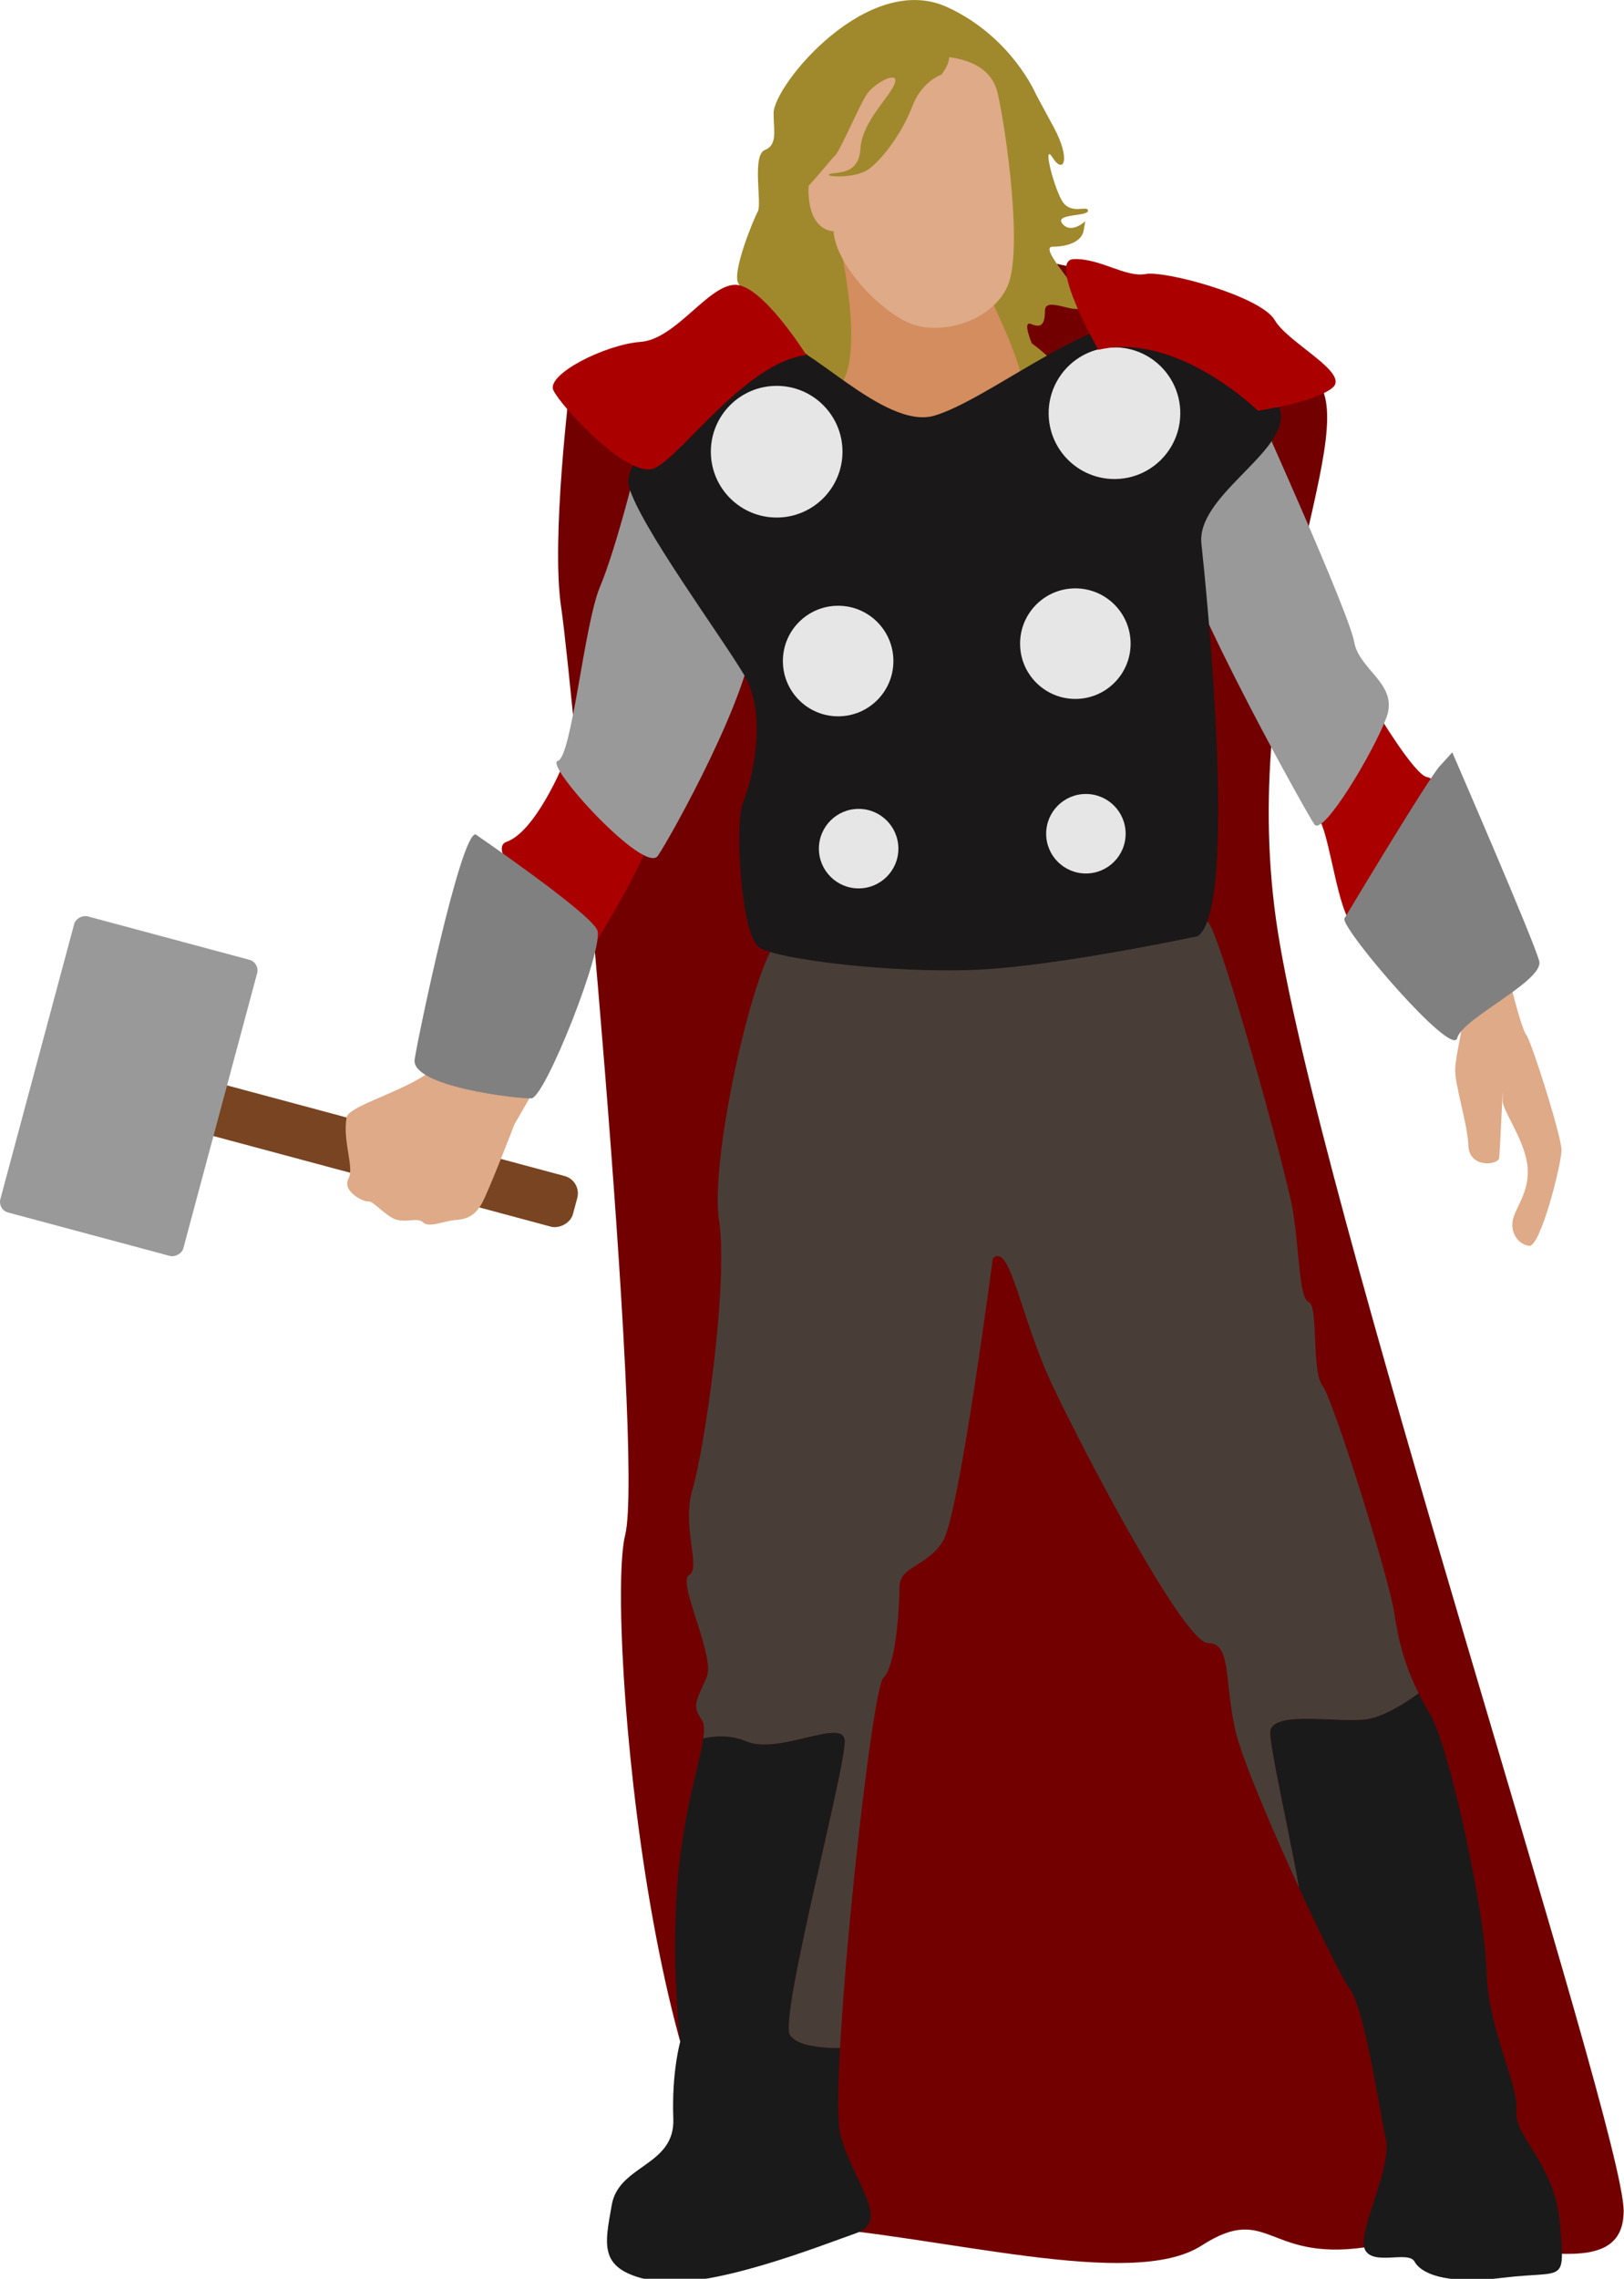 <?xml version="1.0" encoding="UTF-8" standalone="no"?>
<svg
   xmlns:dc="http://purl.org/dc/elements/1.1/"
   xmlns:cc="http://creativecommons.org/ns#"
   xmlns:rdf="http://www.w3.org/1999/02/22-rdf-syntax-ns#"
   xmlns:svg="http://www.w3.org/2000/svg"
   xmlns="http://www.w3.org/2000/svg"
   xmlns:sodipodi="http://sodipodi.sourceforge.net/DTD/sodipodi-0.dtd"
   xmlns:inkscape="http://www.inkscape.org/namespaces/inkscape"
   width="362.784mm"
   height="508.883mm"
   viewBox="0 0 362.784 508.883"
   version="1.1"
   id="svg1484"
   inkscape:version="1.0.1 (3bc2e813f5, 2020-09-07)"
   sodipodi:docname="Marvel Thor.svg">
  <defs
     id="defs1478">
    <filter
       inkscape:collect="always"
       style="color-interpolation-filters:sRGB"
       id="filter1290"
       x="-1.2844838e-10"
       width="1"
       y="-6.167216e-11"
       height="1">
      <feGaussianBlur
         inkscape:collect="always"
         stdDeviation="1.1461286e-08"
         id="feGaussianBlur1292" />
    </filter>
  </defs>
  <sodipodi:namedview
     id="base"
     pagecolor="#ffffff"
     bordercolor="#666666"
     borderopacity="1.0"
     inkscape:pageopacity="0.0"
     inkscape:pageshadow="2"
     inkscape:zoom="0.175"
     inkscape:cx="467.80393"
     inkscape:cy="1156.9335"
     inkscape:document-units="mm"
     inkscape:current-layer="layer1"
     inkscape:document-rotation="0"
     showgrid="false"
     inkscape:window-width="1366"
     inkscape:window-height="705"
     inkscape:window-x="-8"
     inkscape:window-y="-8"
     inkscape:window-maximized="1" />
  <g
     inkscape:label="Layer 1"
     inkscape:groupmode="layer"
     id="layer1"
     transform="translate(46.833,131.977)">
    <g
       id="g1357"
       transform="matrix(1.038,0,0,1.038,-1266.316,-16.519)">
      <path
         style="fill:#730000;fill-opacity:1;stroke:none;stroke-width:0.265px;stroke-linecap:butt;stroke-linejoin:miter;stroke-opacity:1"
         d="m 1297.519,-28.415 c 0,0 -4.158,33.262 -1.89,48.003 2.268,14.741 18.027,182.31 13.751,199.415 -4.276,17.105 6.414,146.464 37.418,148.602 31.003,2.138 71.628,13.898 86.595,4.276 14.967,-9.622 13.898,4.276 37.418,0 23.52,-4.276 53.454,10.691 53.454,-7.484 0,-18.174 -66.817,-220.23 -74.835,-277.96 -8.018,-57.73 18.174,-103.701 9.087,-115.46 -9.087,-11.76 -59.334,-30.469 -72.163,-26.192 -12.829,4.276 -88.835,26.8 -88.835,26.8 z"
         id="path1313" />
      <path
         style="fill:#a0892c;fill-opacity:1;stroke:none;stroke-width:0.265px;stroke-linecap:butt;stroke-linejoin:miter;stroke-opacity:1"
         d="m 1396.889,-37.373 c 0,0 -2.079,-4.914 -0.189,-4.158 1.89,0.756 3.024,0.567 3.024,-2.835 0,-3.402 6.992,1.134 8.127,-0.945 1.134,-2.079 -10.016,-12.851 -6.426,-12.851 3.591,0 6.237,-1.323 6.615,-3.402 l 0.378,-2.079 c 0,0 -3.024,2.835 -4.914,0.567 -1.89,-2.268 5.481,-1.512 5.481,-2.835 0,-1.323 -3.78,1.134 -5.67,-2.268 -1.89,-3.402 -4.158,-12.662 -1.89,-9.071 2.268,3.591 3.969,0.378 0.189,-6.615 l -3.78,-6.993 c 0,0 -5.212,-12.452 -19.153,-18.847 -17.044,-7.819 -37.311,16.726 -37.355,22.816 -0.026,3.586 0.945,6.804 -1.89,7.938 -2.835,1.134 -0.567,11.528 -1.512,13.229 -0.945,1.701 -5.67,13.229 -4.158,15.497 1.512,2.268 1.323,6.237 4.914,6.237 3.591,0 7.559,8.126 9.26,8.693 1.701,0.567 1.512,3.969 5.103,6.237 3.591,2.268 8.316,8.315 8.316,8.315 0,0 16.82,7.182 29.86,1.134 13.04,-6.048 16.253,-10.016 5.67,-17.765 z"
         id="path1303"
         sodipodi:nodetypes="cssssscssssscsssssssscsc" />
      <path
         style="fill:#d38d5e;fill-opacity:1;stroke:none;stroke-width:0.265px;stroke-linecap:butt;stroke-linejoin:miter;stroke-opacity:1"
         d="m 1356.106,-56.007 c 0,0 5.103,23.624 -1.323,28.537 -6.426,4.914 31.183,15.875 37.987,10.394 6.803,-5.481 -0.378,-20.411 -4.158,-28.726 -3.78,-8.315 -32.506,-10.205 -32.506,-10.205 z"
         id="path1307" />
      <path
         id="path1073"
         style="opacity:1;fill:#1a1a1a;stroke:none;stroke-width:1px;stroke-linecap:butt;stroke-linejoin:miter;stroke-opacity:1;filter:url(#filter1290)"
         d="m 6302.543,1578.205 c -3.257,0.015 -6.192,0.132 -9.924,-0.094 -3.125,-0.189 -6.322,-0.49 -9.43,-0.943 -3.107,-0.454 -6.125,-1.062 -8.895,-1.867 -1.385,-0.403 -2.708,-0.853 -3.949,-1.359 -1.241,-0.506 -2.401,-1.068 -3.457,-1.689 -1.056,-0.622 -2.01,-1.304 -2.842,-2.051 -0.832,-0.747 -1.543,-1.562 -2.111,-2.445 -0.284,-0.442 -0.504,-1.072 -0.666,-1.879 -0.162,-0.807 -0.264,-1.79 -0.31,-2.939 -0.093,-2.298 0.037,-5.258 0.359,-8.783 0.323,-3.526 0.837,-7.617 1.516,-12.184 0.678,-4.567 1.52,-9.61 2.494,-15.031 1.949,-10.843 4.433,-23.21 7.209,-36.354 2.776,-13.144 5.846,-27.065 8.971,-41.017 6.25,-27.905 12.722,-55.937 17.504,-78.129 2.391,-11.096 4.36,-20.732 5.668,-28.162 0.654,-3.715 1.142,-6.878 1.435,-9.396 0.294,-2.519 0.394,-4.395 0.268,-5.531 -0.126,-1.136 -0.447,-2.082 -0.941,-2.861 -0.495,-0.78 -1.164,-1.393 -1.99,-1.859 -0.827,-0.467 -1.812,-0.787 -2.934,-0.984 -1.122,-0.198 -2.383,-0.272 -3.764,-0.244 -2.762,0.055 -6.005,0.516 -9.584,1.209 -3.579,0.693 -7.494,1.615 -11.598,2.594 -4.104,0.979 -8.396,2.014 -12.732,2.928 -4.337,0.913 -8.717,1.706 -12.994,2.203 -2.139,0.249 -4.251,0.423 -6.32,0.502 -2.069,0.079 -4.096,0.061 -6.059,-0.074 -1.963,-0.135 -3.863,-0.388 -5.684,-0.781 -1.821,-0.393 -3.562,-0.925 -5.203,-1.619 -1.641,-0.695 -3.287,-1.288 -4.93,-1.787 -1.643,-0.499 -3.283,-0.906 -4.912,-1.23 -3.259,-0.649 -6.478,-0.968 -9.604,-1.039 -3.125,-0.071 -6.155,0.106 -9.035,0.451 -2.355,0.282 -4.528,0.731 -6.652,1.193 -2.745,19.717 -14.787,55.01 -20.02,107.336 -7.143,71.429 1.43,138.572 1.43,138.572 0,0 -7.144,24.286 -5.715,62.857 1.429,38.571 -44.286,37.143 -50,70 -5.714,32.857 -11.428,52.856 32.857,61.428 44.286,8.571 137.143,-28.57 165.715,-38.57 28.572,-10 -2.857,-41.429 -12.857,-80 -2.437,-9.398 -2.186,-35.847 -0.314,-70.367 z"
         transform="matrix(0.265,0,0,0.265,-314.549,-88.891)" />
      <path
         id="path1287"
         style="opacity:1;fill:#1a1a1a;fill-opacity:1;stroke:none;stroke-width:1px;stroke-linecap:butt;stroke-linejoin:miter;stroke-opacity:1"
         d="m 6772.389,1290.289 c -1.82,1.307 -3.07,2.331 -5.125,3.717 -2.715,1.831 -5.603,3.693 -8.582,5.488 -2.979,1.795 -6.049,3.523 -9.127,5.086 -3.078,1.563 -6.163,2.959 -9.174,4.092 -3.011,1.133 -5.947,2.001 -8.725,2.506 -2.778,0.505 -6.107,0.759 -9.809,0.852 -3.701,0.093 -7.774,0.025 -12.035,-0.109 -8.523,-0.268 -17.804,-0.806 -26.391,-0.869 -4.293,-0.032 -8.413,0.056 -12.178,0.353 -1.882,0.149 -3.675,0.351 -5.357,0.617 -1.682,0.266 -3.253,0.598 -4.689,1.004 -1.436,0.406 -2.737,0.889 -3.883,1.459 -1.145,0.57 -2.135,1.226 -2.943,1.982 -0.809,0.757 -1.438,1.614 -1.865,2.58 -0.427,0.967 -0.652,2.043 -0.652,3.242 0,2.399 0.489,6.504 1.342,11.898 0.852,5.394 2.067,12.078 3.519,19.639 2.904,15.121 6.757,33.745 10.545,52.559 1.894,9.407 3.772,18.862 5.508,27.949 0.936,4.899 1.676,9.258 2.51,13.879 18.355,39.838 35.798,74.93 41.227,82.168 12.122,16.162 24.244,98.995 29.295,122.228 5.051,23.233 -23.235,74.752 -17.174,88.894 6.061,14.142 35.355,1.008 40.406,10.1 5.051,9.091 23.235,19.194 72.733,13.133 49.497,-6.061 49.498,6.062 45.457,-43.435 -4.041,-49.497 -37.376,-70.711 -35.355,-91.924 2.02,-21.213 -23.234,-66.672 -24.244,-113.139 -1.01,-46.467 -30.304,-183.847 -46.467,-210.111 -3.268,-5.31 -6.125,-10.577 -8.766,-15.838 z"
         transform="matrix(0.265,0,0,0.265,-314.549,-88.891)" />
      <path
         id="path1296"
         style="opacity:1;fill:#483e37;stroke:none;stroke-width:1px;stroke-linecap:butt;stroke-linejoin:miter;stroke-opacity:1"
         d="m 6545.357,660.49 c -95.089,-0.402 -278.571,8.439 -292.5,18.082 -18.571,12.857 -56.429,175.713 -48.572,227.855 7.857,52.143 -12.142,187.143 -21.428,217.857 -9.286,30.714 7.143,64.286 -2.857,70 -10,5.714 21.428,65.715 14.285,82.857 -7.143,17.143 -12.856,22.857 -4.285,34.285 2.292,3.057 2.45,8.323 1.447,15.521 2.124,-0.462 4.297,-0.911 6.652,-1.193 2.881,-0.345 5.91,-0.522 9.035,-0.451 3.125,0.071 6.344,0.39 9.604,1.039 1.63,0.324 3.27,0.731 4.912,1.23 1.643,0.499 3.288,1.093 4.93,1.787 1.641,0.695 3.383,1.226 5.203,1.619 1.821,0.393 3.72,0.646 5.684,0.781 1.963,0.135 3.99,0.153 6.059,0.074 2.069,-0.079 4.182,-0.253 6.32,-0.502 4.277,-0.497 8.658,-1.29 12.994,-2.203 4.337,-0.913 8.629,-1.949 12.732,-2.928 4.104,-0.979 8.019,-1.901 11.598,-2.594 3.579,-0.693 6.822,-1.154 9.584,-1.209 1.381,-0.028 2.642,0.047 3.764,0.244 1.122,0.198 2.107,0.518 2.934,0.984 0.827,0.467 1.496,1.08 1.99,1.859 0.495,0.779 0.815,1.725 0.941,2.861 0.126,1.136 0.026,3.012 -0.268,5.531 -0.294,2.519 -0.781,5.681 -1.435,9.396 -1.308,7.43 -3.277,17.066 -5.668,28.162 -4.782,22.192 -11.254,50.223 -17.504,78.129 -3.125,13.953 -6.195,27.874 -8.971,41.017 -2.776,13.144 -5.26,25.51 -7.209,36.354 -0.975,5.422 -1.816,10.464 -2.494,15.031 -0.678,4.567 -1.193,8.658 -1.516,12.184 -0.323,3.526 -0.452,6.485 -0.359,8.783 0.047,1.149 0.149,2.132 0.31,2.939 0.162,0.807 0.382,1.437 0.666,1.879 0.568,0.884 1.279,1.698 2.111,2.445 0.832,0.747 1.785,1.429 2.842,2.051 1.056,0.621 2.216,1.183 3.457,1.689 1.241,0.507 2.564,0.957 3.949,1.359 2.77,0.805 5.787,1.413 8.895,1.867 3.107,0.454 6.304,0.754 9.43,0.943 3.732,0.226 6.666,0.109 9.924,0.094 5.811,-107.158 27.514,-293.485 35.154,-300.361 10.101,-9.091 13.131,-56.57 13.131,-73.742 0,-17.173 22.223,-16.162 35.355,-37.375 13.132,-21.213 40.406,-229.305 40.406,-229.305 14.142,-14.142 22.224,47.477 48.488,103.035 26.264,55.558 107.076,209.102 126.27,209.102 19.193,0 13.131,30.305 22.223,70.711 5.02,22.312 29.073,78.816 51.707,127.943 -0.834,-4.621 -1.574,-8.98 -2.51,-13.879 -1.736,-9.087 -3.614,-18.542 -5.508,-27.949 -3.788,-18.814 -7.641,-37.438 -10.545,-52.559 -1.452,-7.56 -2.667,-14.245 -3.519,-19.639 -0.852,-5.394 -1.342,-9.499 -1.342,-11.898 0,-1.2 0.225,-2.276 0.652,-3.242 0.427,-0.967 1.056,-1.823 1.865,-2.58 0.809,-0.757 1.798,-1.413 2.943,-1.982 1.145,-0.57 2.446,-1.053 3.883,-1.459 1.436,-0.406 3.007,-0.738 4.689,-1.004 1.682,-0.266 3.475,-0.468 5.357,-0.617 3.764,-0.298 7.885,-0.385 12.178,-0.353 8.586,0.063 17.867,0.601 26.391,0.869 4.262,0.134 8.334,0.202 12.035,0.109 3.701,-0.093 7.031,-0.346 9.809,-0.852 2.778,-0.505 5.714,-1.373 8.725,-2.506 3.011,-1.133 6.096,-2.529 9.174,-4.092 3.078,-1.563 6.148,-3.291 9.127,-5.086 2.979,-1.795 5.867,-3.657 8.582,-5.488 2.055,-1.386 3.305,-2.41 5.125,-3.717 -10.419,-20.76 -16.296,-41.4 -19.52,-63.965 -4.041,-28.284 -49.497,-173.745 -58.588,-185.867 -9.091,-12.122 -3.03,-64.649 -11.111,-67.68 -8.081,-3.03 -7.456,-42.778 -13.17,-75.635 -5.714,-32.857 -58.572,-222.857 -68.572,-232.857 -2.5,-2.5 -24.374,-3.661 -56.07,-3.795 z"
         transform="matrix(0.265,0,0,0.265,-314.549,-88.891)" />
      <path
         style="fill:#aa0000;stroke:none;stroke-width:0.265px;stroke-linecap:butt;stroke-linejoin:miter;stroke-opacity:1"
         d="m 1295.883,53.563 c 0,0 -5.88,14.165 -12.027,16.303 -6.147,2.138 17.372,24.722 19.778,20.713 2.405,-4.009 13.631,-22.584 11.76,-26.059 -1.871,-3.475 -19.511,-10.958 -19.511,-10.958 z"
         id="path1273" />
      <path
         style="fill:#999999;stroke:none;stroke-width:0.265px;stroke-linecap:butt;stroke-linejoin:miter;stroke-opacity:1"
         d="m 1311.315,-9.138 c 0,0 -3.969,16.064 -7.37,24.19 -3.402,8.126 -6.048,36.664 -9.072,37.42 -3.024,0.756 18.71,24.568 21.545,20.411 2.835,-4.158 20.411,-35.719 20.6,-48.192 0.189,-12.473 -25.702,-33.829 -25.702,-33.829 z"
         id="path1271" />
      <path
         style="fill:#aa0000;fill-opacity:1;stroke:none;stroke-width:0.265px;stroke-linecap:butt;stroke-linejoin:miter;stroke-opacity:1"
         d="m 1471.079,41.804 c 0,0 8.285,13.898 10.958,14.165 2.673,0.267 4.811,9.889 4.811,9.889 0,0 -18.174,24.856 -21.114,21.649 -2.94,-3.207 -4.544,-17.373 -6.682,-21.916 -2.138,-4.544 12.027,-23.787 12.027,-23.787 z"
         id="path1279" />
      <path
         style="fill:#999999;fill-opacity:1;stroke:none;stroke-width:0.265px;stroke-linecap:butt;stroke-linejoin:miter;stroke-opacity:1"
         d="m 1445.554,-22.876 c 0,0 19.644,43.565 20.713,49.712 1.069,6.147 9.622,9.087 6.949,16.303 -2.673,7.216 -13.631,25.658 -15.502,22.985 -1.871,-2.673 -32.874,-58.265 -30.201,-65.214 2.673,-6.949 18.041,-23.787 18.041,-23.787 z"
         id="path1277" />
      <path
         style="fill:#1a1819;fill-opacity:1;stroke:none;stroke-width:0.265px;stroke-linecap:butt;stroke-linejoin:miter;stroke-opacity:1"
         d="m 1432.592,90.179 c 0,0 -29.934,6.414 -47.574,7.216 -17.64,0.802 -42.763,-2.138 -46.772,-4.811 -4.009,-2.673 -5.345,-26.994 -3.474,-31.271 1.871,-4.276 5.345,-18.709 0.267,-27.261 -5.078,-8.553 -22.451,-32.072 -24.856,-40.625 -2.405,-8.553 27.262,-28.598 32.34,-30.469 5.078,-1.871 22.451,18.442 33.409,15.234 10.958,-3.207 32.607,-20.847 43.565,-20.045 10.958,0.802 31.003,12.027 31.003,20.312 0,8.285 -18.174,17.373 -17.105,27.261 1.069,9.889 8.018,78.577 -0.802,84.457 z"
         id="path1075" />
      <circle
         style="opacity:1;fill:#e6e6e6;fill-opacity:1;stroke:none;stroke-width:0.265"
         id="path1077"
         cx="1341.987"
         cy="-14.056"
         r="14.165" />
      <circle
         style="opacity:1;fill:#e6e6e6;fill-opacity:1;stroke:none;stroke-width:0.265"
         id="circle1079"
         cx="1414.685"
         cy="-22.341"
         r="14.165" />
      <circle
         style="opacity:1;fill:#e6e6e6;fill-opacity:1;stroke:none;stroke-width:0.222"
         id="circle1081"
         cx="1406.265"
         cy="27.237"
         r="11.893" />
      <circle
         style="opacity:1;fill:#e6e6e6;fill-opacity:1;stroke:none;stroke-width:0.222"
         id="circle1083"
         cx="1355.217"
         cy="30.979"
         r="11.893" />
      <circle
         style="opacity:1;fill:#e6e6e6;fill-opacity:1;stroke:none;stroke-width:0.16"
         id="circle1085"
         cx="1359.627"
         cy="71.337"
         r="8.553" />
      <circle
         style="opacity:1;fill:#e6e6e6;fill-opacity:1;stroke:none;stroke-width:0.16"
         id="circle1087"
         cx="1408.537"
         cy="68.13"
         r="8.553" />
      <g
         id="g1327"
         transform="matrix(0.113,-0.421,0.421,0.113,1154.863,263.944)">
        <rect
           style="fill:#784421;fill-opacity:1;stroke:none;stroke-width:0.475"
           id="rect1315"
           width="25.89"
           height="212.801"
           x="328.955"
           y="36.875"
           ry="8.851" />
        <rect
           style="fill:#999999;fill-opacity:1;stroke:none;stroke-width:0.335"
           id="rect1317"
           width="151.34"
           height="93.534"
           x="266.229"
           y="-25.27"
           ry="5.422" />
      </g>
      <path
         style="fill:#deaa87;fill-opacity:1;stroke:none;stroke-width:0.353px;stroke-linecap:butt;stroke-linejoin:miter;stroke-opacity:1"
         d="m 1285.547,130.647 c 0,0 -5.607,14.629 -7.102,17.187 -1.495,2.558 -3.206,3.237 -5.561,3.394 -2.355,0.157 -5.709,1.774 -7.01,0.502 -1.301,-1.272 -4.243,0.514 -6.769,-1.036 -2.526,-1.549 -4.031,-3.597 -5.056,-3.466 -1.025,0.131 -5.703,-2.21 -4.197,-4.936 1.28,-2.317 -1.314,-7.913 -0.429,-13.133 0.501,-2.954 17.583,-6.849 20.21,-12.468 2.627,-5.62 19.781,7.253 19.781,7.253 z"
         id="path15564"
         sodipodi:nodetypes="csssssssscc"
         inkscape:transform-center-x="0.55960157"
         inkscape:transform-center-y="6.3868505" />
      <path
         style="fill:#808080;stroke:none;stroke-width:0.265px;stroke-linecap:butt;stroke-linejoin:miter;stroke-opacity:1"
         d="m 1277.175,68.263 c 0,0 24.589,16.838 26.192,20.58 1.604,3.742 -11.225,36.081 -14.165,36.215 -2.94,0.134 -26.059,-2.539 -25.123,-8.419 0.935,-5.88 9.889,-48.376 13.096,-48.376 z"
         id="path1275" />
      <path
         style="fill:#deaa87;fill-opacity:1;stroke:none;stroke-width:0.265px;stroke-linecap:butt;stroke-linejoin:miter;stroke-opacity:1"
         d="m 1499.926,100.475 c 0,0 2.268,9.449 3.402,10.961 1.134,1.512 7.559,21.734 7.559,24.757 0,3.024 -4.536,20.978 -6.992,20.6 -2.457,-0.378 -4.158,-3.024 -3.402,-5.859 0.756,-2.835 3.78,-6.237 3.024,-11.717 -0.756,-5.481 -5.292,-11.528 -5.292,-13.607 0,-2.079 0,-2.079 0,-2.079 0,0 -0.567,12.851 -0.756,14.363 -0.189,1.512 -6.426,2.268 -6.614,-2.646 -0.189,-4.914 -3.024,-13.229 -2.835,-16.631 0.189,-3.402 1.701,-8.504 1.701,-12.095 0,-3.591 10.205,-6.048 10.205,-6.048 z"
         id="path1283" />
      <path
         style="fill:#808080;fill-opacity:1;stroke:none;stroke-width:0.265px;stroke-linecap:butt;stroke-linejoin:miter;stroke-opacity:1"
         d="m 1464.13,86.438 c 0,0 17.907,-29.934 20.58,-32.874 2.673,-2.94 2.673,-2.94 2.673,-2.94 0,0 17.64,40.625 18.709,44.901 1.069,4.276 -16.571,12.294 -17.64,16.571 -1.069,4.276 -24.322,-22.718 -24.322,-25.658 z"
         id="path1281" />
      <path
         style="fill:#deaa87;fill-opacity:1;stroke:none;stroke-width:0.265px;stroke-linecap:butt;stroke-linejoin:miter;stroke-opacity:1"
         d="m 1354.216,-61.488 c 0,0 -4.536,0.189 -5.292,-6.993 -0.756,-7.182 3.402,-7.371 3.402,-7.371 0,0 1.701,-19.655 13.04,-22.112 11.339,-2.457 22.301,-1.512 24.191,6.804 1.89,8.315 5.481,34.207 2.079,41.577 -3.402,7.371 -13.418,10.205 -19.844,8.315 -6.426,-1.89 -17.009,-12.473 -17.576,-20.222 z"
         id="path1305" />
      <path
         style="fill:#a0892c;stroke:none;stroke-width:0.265px;stroke-linecap:butt;stroke-linejoin:miter;stroke-opacity:1"
         d="m 1377.408,-95.141 c 0,0 -4.158,1.323 -6.237,6.804 -2.079,5.481 -6.237,11.15 -9.26,13.418 -3.024,2.268 -10.016,1.701 -8.504,1.134 1.512,-0.567 6.237,0.378 6.614,-5.481 0.378,-5.859 6.237,-10.961 7.371,-13.985 1.134,-3.024 -4.536,-0.189 -6.237,2.646 -1.701,2.835 -5.67,12.095 -6.615,12.851 -0.945,0.756 -10.016,12.662 -10.583,9.638 -0.567,-3.024 11.717,-31.561 26.08,-33.451 14.363,-1.89 7.37,6.426 7.37,6.426 z"
         id="path1301" />
      <path
         style="fill:#aa0000;fill-opacity:1;stroke:none;stroke-width:0.269px;stroke-linecap:butt;stroke-linejoin:miter;stroke-opacity:1"
         d="m 1348.376,-34.841 c 0,0 -9.562,-15.308 -15.416,-15.119 -5.854,0.189 -12.684,11.717 -20.294,12.284 -7.611,0.567 -20.294,6.993 -18.733,10.394 1.561,3.402 16.001,19.088 21.66,16.82 5.659,-2.268 19.709,-22.868 32.783,-24.379 z"
         id="path1309" />
      <path
         style="fill:#aa0000;fill-opacity:1;stroke:none;stroke-width:0.265px;stroke-linecap:butt;stroke-linejoin:miter;stroke-opacity:1"
         d="m 1411.21,-35.972 c 0,0 -10.958,-19.243 -5.345,-19.511 5.613,-0.267 11.225,4.009 15.502,3.207 4.276,-0.802 24.856,4.811 27.796,9.889 2.94,5.078 16.571,11.493 12.294,14.7 -4.276,3.207 -15.902,4.811 -15.902,4.811 0,0 -17.506,-17.105 -34.344,-13.096 z"
         id="path1311" />
    </g>
  </g>
</svg>
